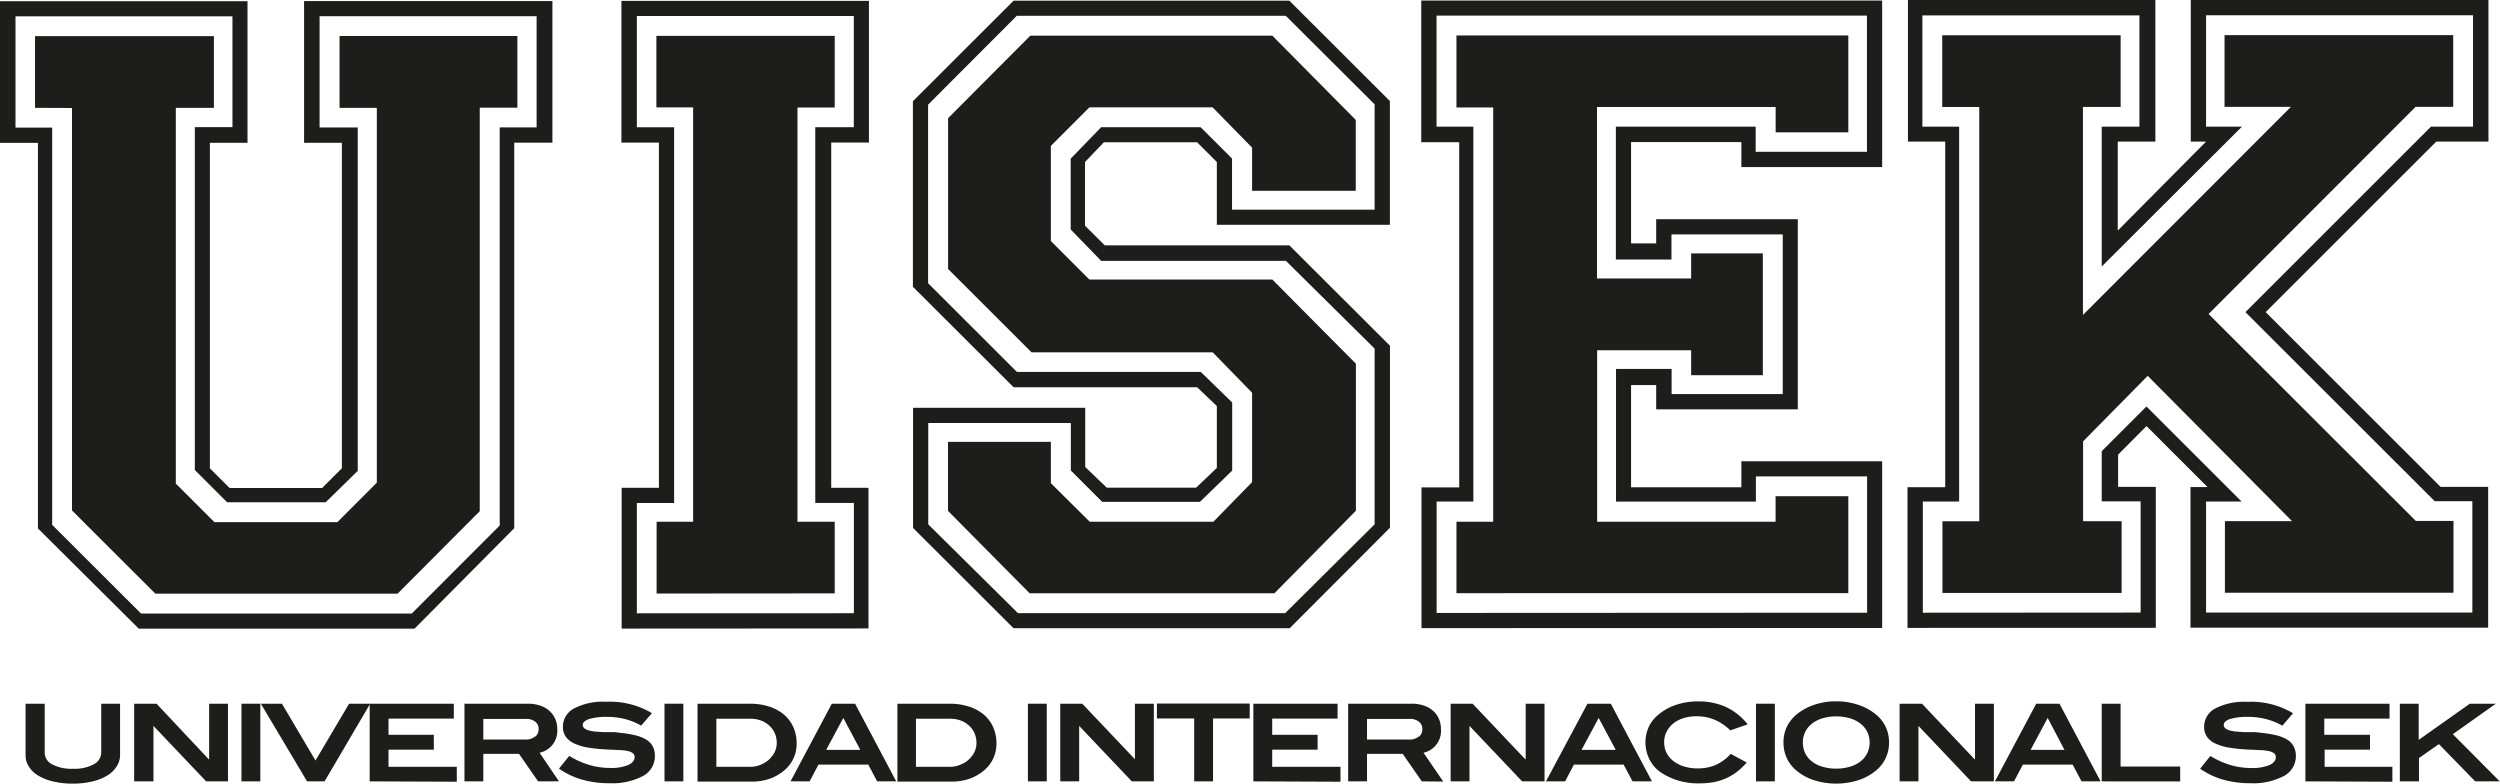 <svg xmlns="http://www.w3.org/2000/svg" viewBox="0 0 335.44 105.14"><defs><style>.cls-1{fill:#1d1d1b;}</style></defs><g id="Capa_2" data-name="Capa 2"><g id="Capa_1-2" data-name="Capa 1"><path class="cls-1" d="M15.64,102.85a3.72,3.72,0,0,1-1.25,1.21,6.7,6.7,0,0,1-2,.79,10.67,10.67,0,0,1-2.64.29,10.53,10.53,0,0,1-2.63-.29,6.66,6.66,0,0,1-2-.79,3.63,3.63,0,0,1-1.25-1.21,2.78,2.78,0,0,1-.44-1.53v-6.9H6V101a1.76,1.76,0,0,0,1,1.56,5.57,5.57,0,0,0,2.79.59,5.45,5.45,0,0,0,2.79-.6,1.79,1.79,0,0,0,1-1.55V94.42h2.53v6.9A2.78,2.78,0,0,1,15.64,102.85Z"/><path class="cls-1" d="M27.66,104.84,20.59,97.4h0v7.44H18V94.42H21L28,101.87h.06V94.42h2.53v10.42Z"/><path class="cls-1" d="M32.4,104.84V94.42h2.53v10.42Z"/><path class="cls-1" d="M43.55,104.84H41.2L35,94.42h2.83l4.5,7.62,4.51-7.62h2.83Z"/><path class="cls-1" d="M49.6,104.84V94.42H60.89v2H52.13v2.17h6.08v2H52.13v2.3h9.16v2Z"/><path class="cls-1" d="M72.2,104.84l-2.56-3.69H64.85v3.69H62.32V94.42h8.52a5,5,0,0,1,1.63.25,3.38,3.38,0,0,1,1.23.7,3.2,3.2,0,0,1,.79,1.07,3.32,3.32,0,0,1,.28,1.39A3,3,0,0,1,72.4,101L75,104.84Zm-.37-6a1.3,1.3,0,0,0,.44-1,1.19,1.19,0,0,0-.45-1,1.91,1.91,0,0,0-1.27-.38h-5.7v2.77h5.72A1.9,1.9,0,0,0,71.83,98.79Z"/><path class="cls-1" d="M83.83,96.47a9.49,9.49,0,0,0-2.34-.28,8,8,0,0,0-2.47.29c-.55.21-.83.47-.83.8s.31.61.91.75a5,5,0,0,0,.8.13l.93.07,1.06,0c.36,0,.75,0,1.15.08a15.23,15.23,0,0,1,2.13.33,5.29,5.29,0,0,1,1.51.58,2.4,2.4,0,0,1,.9.92,2.66,2.66,0,0,1,.29,1.3,3,3,0,0,1-1.54,2.65,8.82,8.82,0,0,1-4.54,1,13.31,13.31,0,0,1-3.61-.46A10.44,10.44,0,0,1,75,103.13l1.38-1.71a11.22,11.22,0,0,0,2.69,1.22,10,10,0,0,0,2.81.4,6,6,0,0,0,2.43-.4c.56-.27.84-.62.84-1.06a.61.61,0,0,0-.24-.52,1.62,1.62,0,0,0-.7-.29,5.77,5.77,0,0,0-1.13-.13l-1.49-.07a22.39,22.39,0,0,1-2.66-.26,6.74,6.74,0,0,1-1.89-.56,2.81,2.81,0,0,1-1.14-.92,2.31,2.31,0,0,1-.37-1.33,2.76,2.76,0,0,1,1.49-2.44,8.4,8.4,0,0,1,4.32-.9,11,11,0,0,1,6.13,1.53l-1.44,1.67A9.11,9.11,0,0,0,83.83,96.47Z"/><path class="cls-1" d="M89.16,104.84V94.42h2.53v10.42Z"/><path class="cls-1" d="M103.19,94.8a5.93,5.93,0,0,1,2,1.08,4.78,4.78,0,0,1,1.26,1.69,5.29,5.29,0,0,1,.44,2.17,4.62,4.62,0,0,1-1.85,3.78,6.2,6.2,0,0,1-1.86,1,7.21,7.21,0,0,1-2.25.35H93.59V94.42h7A8.43,8.43,0,0,1,103.19,94.8Zm-.86,7.69a3.45,3.45,0,0,0,1.24-1,2.83,2.83,0,0,0,.65-1.8,3.33,3.33,0,0,0-.26-1.31,3.12,3.12,0,0,0-.72-1,3.43,3.43,0,0,0-1.1-.69,4,4,0,0,0-1.41-.25H96.12v6.45h4.63A3.65,3.65,0,0,0,102.33,102.49Z"/><path class="cls-1" d="M117.69,104.84l-1.19-2.25h-6.68l-1.19,2.25h-2.56l5.54-10.42h3.12l5.52,10.42Zm-4.54-8.51-2.29,4.28h4.57Z"/><path class="cls-1" d="M130,94.8a5.88,5.88,0,0,1,2,1.08,4.66,4.66,0,0,1,1.26,1.69,5.29,5.29,0,0,1,.44,2.17,4.62,4.62,0,0,1-1.85,3.78,6.2,6.2,0,0,1-1.86,1,7.17,7.17,0,0,1-2.25.35h-7.33V94.42h7A8.54,8.54,0,0,1,130,94.8Zm-.87,7.69a3.36,3.36,0,0,0,1.24-1,2.83,2.83,0,0,0,.65-1.8,3.33,3.33,0,0,0-.26-1.31,3,3,0,0,0-.72-1,3.32,3.32,0,0,0-1.1-.69,4,4,0,0,0-1.4-.25H122.9v6.45h4.63A3.62,3.62,0,0,0,129.11,102.49Z"/><path class="cls-1" d="M137.92,104.84V94.42h2.53v10.42Z"/><path class="cls-1" d="M151.86,104.84,144.8,97.4h0v7.44h-2.54V94.42h2.95l7.07,7.45h0V94.42h2.54v10.42Z"/><path class="cls-1" d="M162.76,96.4v8.44h-2.53V96.4h-5v-2h12.45v2Z"/><path class="cls-1" d="M168.17,104.84V94.42h11.3v2H170.7v2.17h6.09v2H170.7v2.3h9.16v2Z"/><path class="cls-1" d="M190.77,104.84l-2.56-3.69h-4.79v3.69h-2.53V94.42h8.53a4.92,4.92,0,0,1,1.62.25,3.51,3.51,0,0,1,1.24.7,3,3,0,0,1,.78,1.07,3.32,3.32,0,0,1,.28,1.39A3,3,0,0,1,191,101l2.65,3.87Zm-.37-6a1.27,1.27,0,0,0,.44-1,1.19,1.19,0,0,0-.45-1,1.88,1.88,0,0,0-1.26-.38h-5.71v2.77h5.73A1.87,1.87,0,0,0,190.4,98.79Z"/><path class="cls-1" d="M204.23,104.84l-7.06-7.44h0v7.44h-2.53V94.42h2.95l7.06,7.45h.06V94.42h2.53v10.42Z"/><path class="cls-1" d="M219.05,104.84l-1.2-2.25h-6.67L210,104.84h-2.57L213,94.42h3.13l5.52,10.42Zm-4.55-8.51-2.29,4.28h4.58Z"/><path class="cls-1" d="M232.17,98a6.92,6.92,0,0,0-2-1.38,6.1,6.1,0,0,0-2.54-.51,5.48,5.48,0,0,0-1.77.26,4.06,4.06,0,0,0-1.37.72,3.36,3.36,0,0,0-.88,1.11,3,3,0,0,0-.32,1.39,3.18,3.18,0,0,0,.32,1.42,3.31,3.31,0,0,0,.91,1.1,4.44,4.44,0,0,0,1.44.73,6,6,0,0,0,1.87.26,5.93,5.93,0,0,0,2.39-.47,6,6,0,0,0,2-1.48l2.15,1.16a9.89,9.89,0,0,1-1.34,1.27,7.44,7.44,0,0,1-1.49.87,7.54,7.54,0,0,1-1.67.51,11.35,11.35,0,0,1-1.9.15,9.6,9.6,0,0,1-2.58-.32,8.91,8.91,0,0,1-2.31-1,4.56,4.56,0,0,1-1.68-1.75,5.07,5.07,0,0,1-.17-4.52,4.76,4.76,0,0,1,1.36-1.69,7.13,7.13,0,0,1,2.34-1.27,9.21,9.21,0,0,1,2.92-.45,8.87,8.87,0,0,1,3.75.76,8.25,8.25,0,0,1,2.9,2.32Z"/><path class="cls-1" d="M235.61,104.84V94.42h2.53v10.42Z"/><path class="cls-1" d="M253.46,99.61a4.75,4.75,0,0,1-1.8,3.82,7.11,7.11,0,0,1-2.34,1.26,9.89,9.89,0,0,1-5.9,0,7,7,0,0,1-2.33-1.26,4.7,4.7,0,0,1-1.34-1.7,4.94,4.94,0,0,1-.45-2.12,4.87,4.87,0,0,1,.45-2.09,5,5,0,0,1,1.35-1.69,7.37,7.37,0,0,1,2.35-1.27,9,9,0,0,1,2.93-.46,8.94,8.94,0,0,1,2.92.46,7.31,7.31,0,0,1,2.36,1.27A4.72,4.72,0,0,1,253.46,99.61Zm-2.6,0a3.13,3.13,0,0,0-1.22-2.51,4.26,4.26,0,0,0-1.41-.72,6.71,6.71,0,0,0-3.7,0,4.26,4.26,0,0,0-1.41.72,3.13,3.13,0,0,0-1.22,2.51,3.46,3.46,0,0,0,.31,1.45,3.17,3.17,0,0,0,.9,1.1,4,4,0,0,0,1.4.71,6.26,6.26,0,0,0,1.85.26,6.4,6.4,0,0,0,1.87-.26,4.07,4.07,0,0,0,1.41-.71,3.17,3.17,0,0,0,.9-1.1A3.31,3.31,0,0,0,250.86,99.61Z"/><path class="cls-1" d="M264.47,104.84l-7.06-7.44h0v7.44h-2.53V94.42h3l7.06,7.45h.06V94.42h2.53v10.42Z"/><path class="cls-1" d="M279.29,104.84l-1.19-2.25h-6.68l-1.19,2.25h-2.56l5.54-10.42h3.12l5.52,10.42Zm-4.54-8.51-2.29,4.28H277Z"/><path class="cls-1" d="M282,104.84V94.42h2.53v8.43h8v2Z"/><path class="cls-1" d="M304,96.47a9.43,9.43,0,0,0-2.34-.28,8.09,8.09,0,0,0-2.47.29c-.55.21-.82.47-.82.8s.3.61.9.75a4.9,4.9,0,0,0,.81.13l.93.07,1.05,0c.36,0,.75,0,1.16.08a15.07,15.07,0,0,1,2.12.33,5.17,5.17,0,0,1,1.51.58,2.33,2.33,0,0,1,.9.92,2.66,2.66,0,0,1,.3,1.3,3,3,0,0,1-1.55,2.65,8.8,8.8,0,0,1-4.54,1,13.37,13.37,0,0,1-3.61-.46,10.55,10.55,0,0,1-3.15-1.49l1.38-1.71a11.22,11.22,0,0,0,2.69,1.22,10,10,0,0,0,2.81.4,6,6,0,0,0,2.43-.4c.57-.27.85-.62.85-1.06a.59.59,0,0,0-.25-.52,1.57,1.57,0,0,0-.7-.29,5.66,5.66,0,0,0-1.12-.13l-1.5-.07a22.39,22.39,0,0,1-2.66-.26,6.85,6.85,0,0,1-1.89-.56,2.71,2.71,0,0,1-1.13-.92,2.31,2.31,0,0,1-.37-1.33,2.76,2.76,0,0,1,1.47-2.44,8.47,8.47,0,0,1,4.33-.9,10.93,10.93,0,0,1,6.13,1.53l-1.43,1.67A9.34,9.34,0,0,0,304,96.47Z"/><path class="cls-1" d="M309.33,104.84V94.42h11.29v2h-8.76v2.17H318v2h-6.09v2.3H321v2Z"/><path class="cls-1" d="M332.11,104.84l-4.87-5-2.67,1.87v3.13H322V94.42h2.53v4.85l6.86-4.85h3.49l-5.77,4.09,6.29,6.33Z"/><path class="cls-1" d="M0,19.17V.16l33.21,0v19H28.16l0,43.68,2.65,2.64H43.22l2.65-2.65,0-43.67H40.8V.14l33.32,0v19H69l0,51.73L55.62,84.35l-37,0L5.09,70.9l0-51.73Zm7-2.05,0,53.3,11.92,11.9,36.33,0L67.05,70.51l0-53.42H72V2.17l-29.12,0V17.1H48l0,46.08L43.7,67.39H30.47l-4.33-4.33,0-46h5.05V2.19l-29.11,0V17.12ZM4.7,14.47V4.85h24v9.62H23.59l0,50.42,5.18,5.17H45.27l5.29-5.3,0-50.29h-5V4.83H69.42v9.62H64.37l0,54.14L53.34,79.66H20.85L9.66,68.49l0-54Z"/><path class="cls-1" d="M83.41,84.34V65.45h5l0-46.32H83.38V.12l33.21,0v19h-5.06l0,46.33h5V84.32Zm31.16-2.06V67.48h-5.18l0-50.41h5.17V2.15l-29.11,0V17.08h5l0,50.41h-5v14.8ZM88.1,79.64V70H93l0-55.59H88.07V4.81H112v9.62H107L107,70H112v9.62Z"/><path class="cls-1" d="M122.51,70.84V54.72h23.1v7.94l2.89,2.77h12l2.77-2.65v-8.3l-2.64-2.52H136L122.49,38.48V13.58L136,.09H173l13.49,13.47v16.6H163.27V21.74l-2.65-2.65H148.11l-2.53,2.65v8.54l2.65,2.64H173L186.5,46.39V70.81L173.05,84.29l-37.06,0Zm14.08,11.43,35.85,0,12-11.92,0-23.58L172.54,35H147.75l-4.09-4.21v-9.5l4.09-4.22H161.1l4.21,4.2v6.86h19.13V14L172.52,2.12l-36.09,0-11.9,11.92V38l11.91,11.9h24.67L165.33,54v9.14L161,67.34H147.89l-4.21-4.21V56.76H124.55V70.36ZM127.2,68.55V59.29H141v5.54L146.21,70h16.6L168,64.69v-12l-5.29-5.42h-24.3l-11.2-11.18V15.86L138.24,4.79l32.48,0,11.19,11.3v9.51H168V19.81l-5.3-5.41H146.18L141,19.58V32.34l5.17,5.17,24.55,0L181.93,48.8V68.53L171,79.6l-32.85,0Z"/><path class="cls-1" d="M190.73,84.28V65.4h5.06l0-46.32H190.7V.07l61.84,0V22.42H233.65V19.06h-14.8v13.6h3.37V29.41h19l0,25.51h-19V51.67h-3.37V65.38h14.8V61.89h18.89V84.26Zm59.79-2.07V63.92H235.6V67.3H216.83V49.5h7.46v3.37H239.2V31.45H224.27v3.37h-7.46V17h18.76v3.37H250.5V2.09l-57.75,0V17h4.94l0,50.29h-4.93V82.24Zm-55.1-2.62V70h4.93l0-55.58h-4.93V4.76l52.58,0v13h-9.75V14.36H214.28v23h12.63V34h9.62V50.34h-9.62V47H214.3V70h23.94V66.58H248v13Z"/><path class="cls-1" d="M255.94,84.25V65.37H261L261,19h-5V0l33.2,0V19h-5.05V30.94L296,19h-2.05V0l39.94,0V19h-7L304,41.88l23.47,23.45h6.38V84.22l-39.94,0V65.35h2.28l-8.18-8.18L284.2,61v4.33h5.06V84.24Zm31.28-2.06V67.27H282V60.54l6-6,12.76,12.75H296V82.19l35.73,0V67.25h-5.05L301.28,41.88,326.17,17h5.65V2.05H296V17h4.81L282,35.76V17h5.06V2.07H257.94V17h4.93l0,50.29H258V82.21Zm-26.59-2.63V69.94h4.94l0-55.58H260.6V4.73h23.94v9.62h-5.06l0,27.91,27.9-27.92h-8.9V4.71l30.68,0v9.63h-5.05L296.34,42.13,324.15,69.9h5.05v9.63H298.53V69.92h9L288.17,50.43l-8.67,8.79V69.93h5.17v9.63Z"/></g></g></svg>
